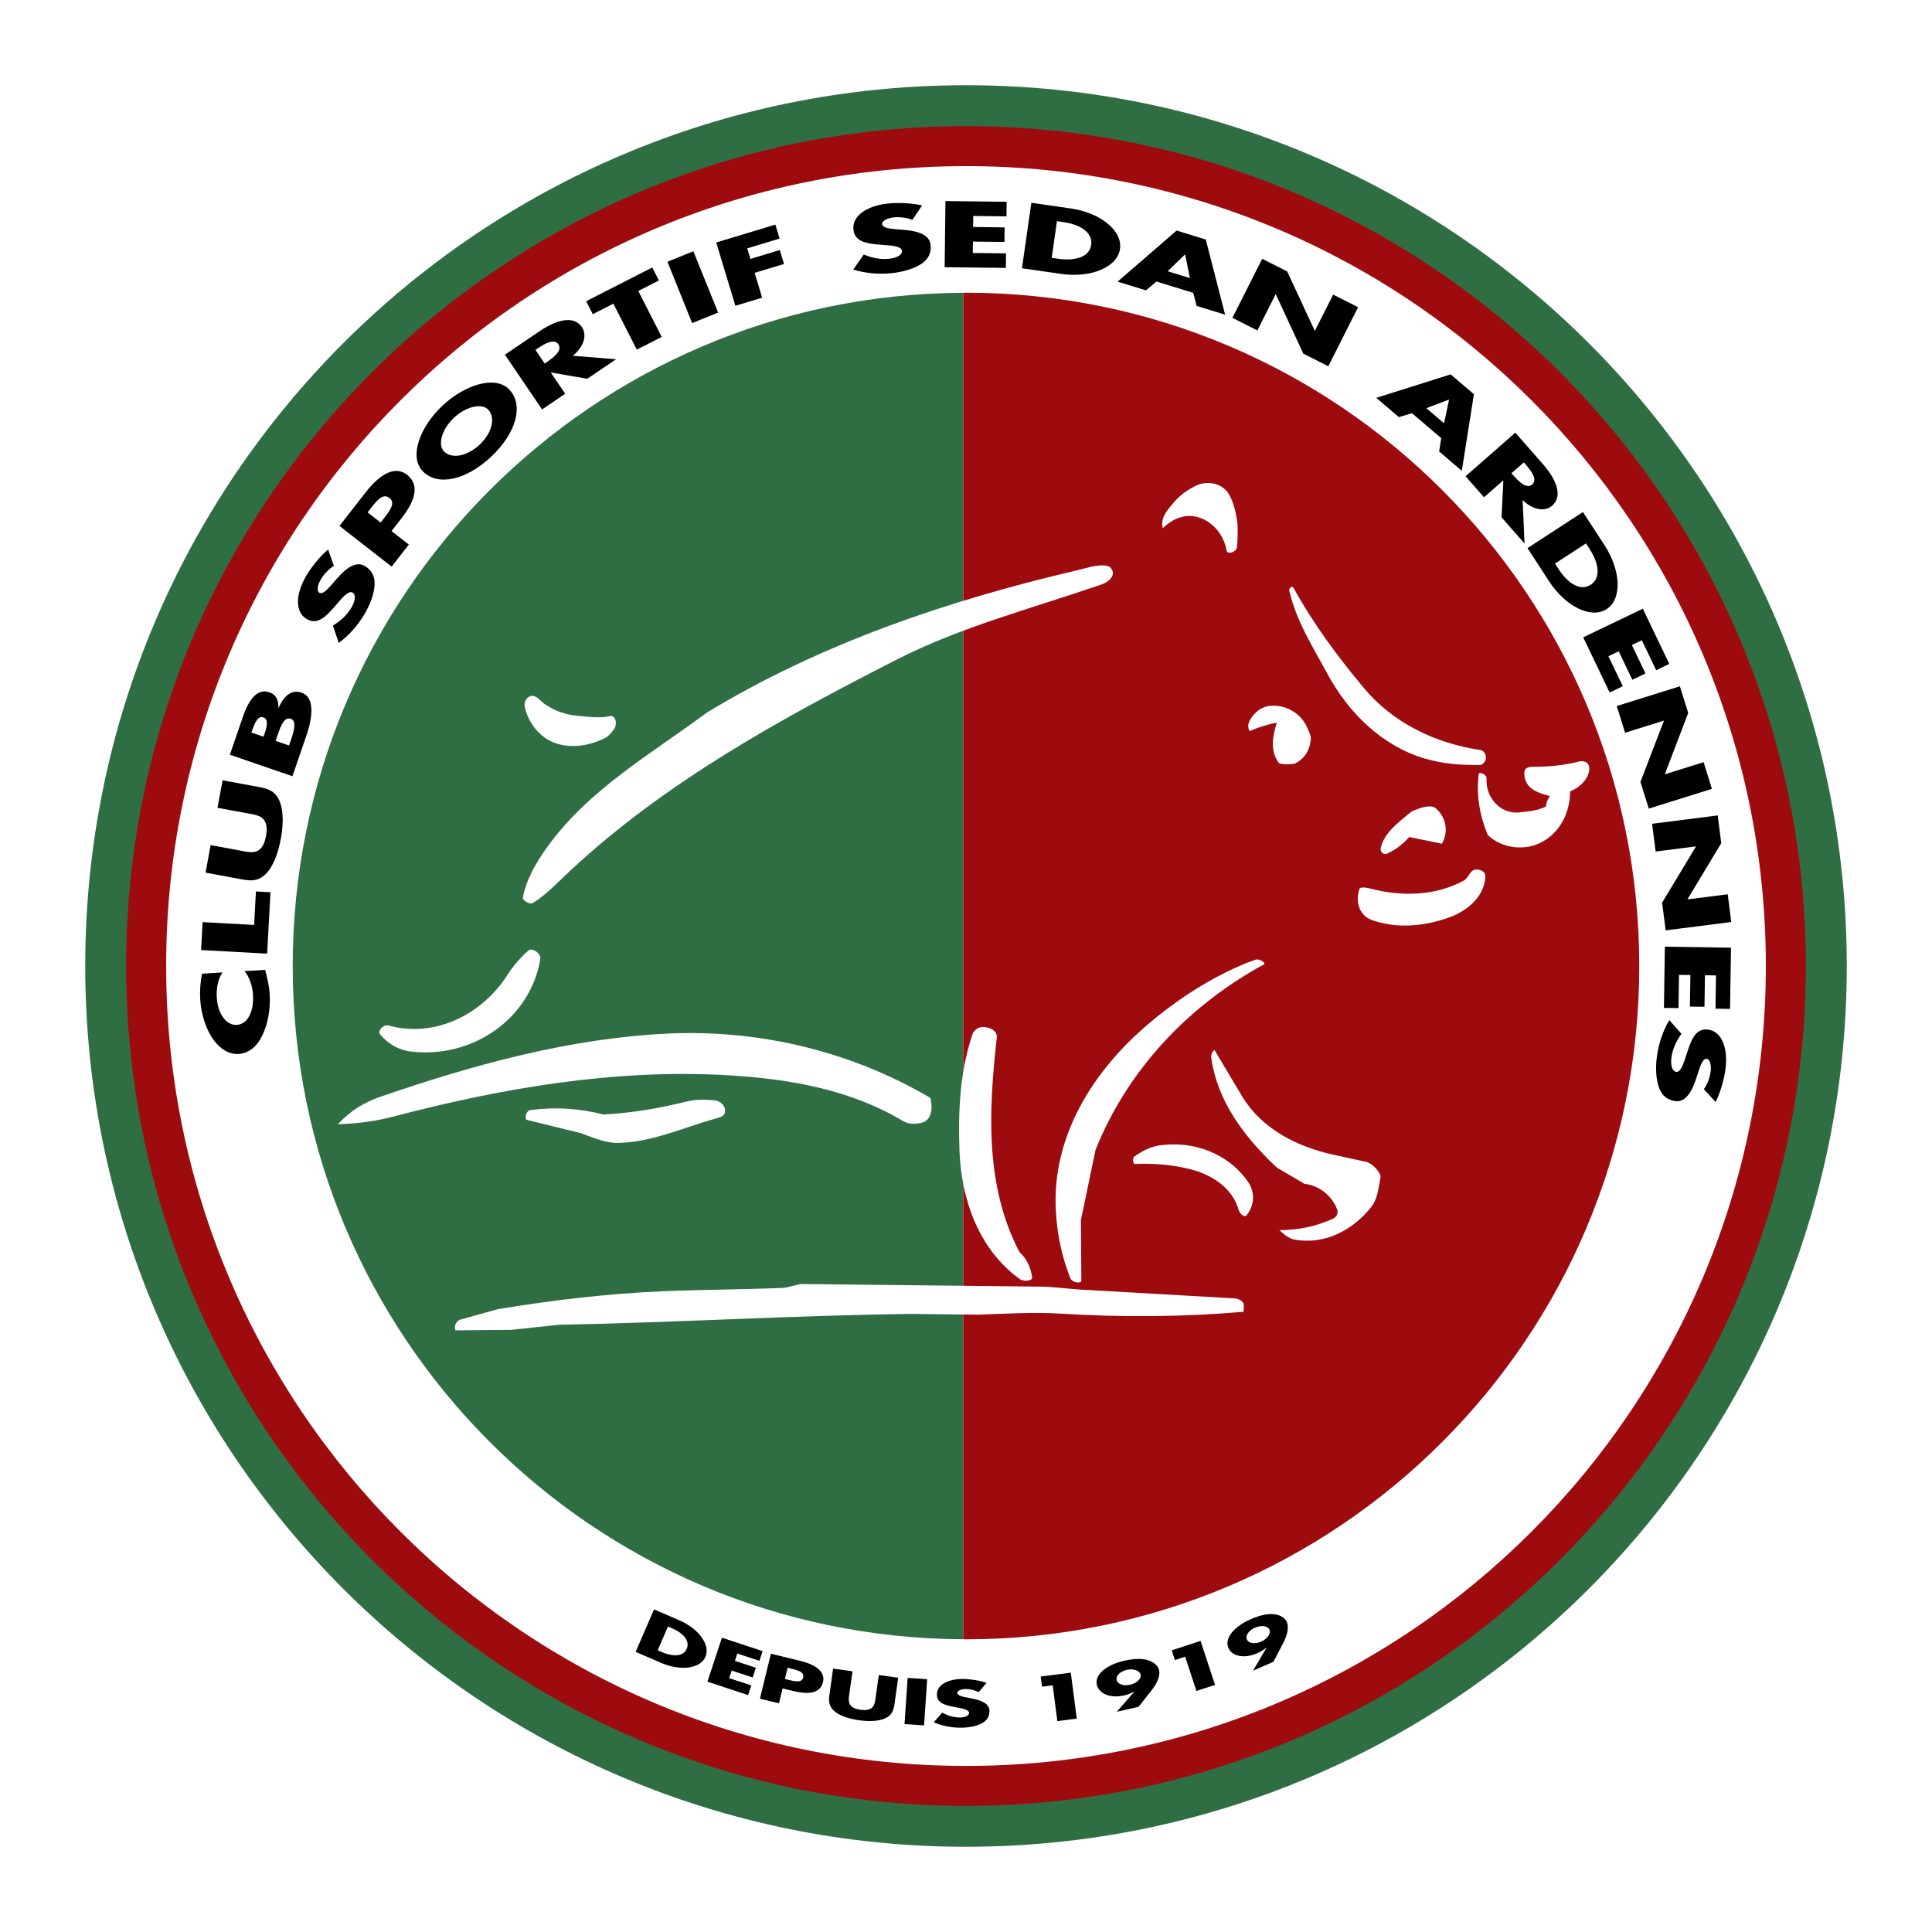 <?xml version="1.0" encoding="utf-8"?>
<!-- Generator: Adobe Illustrator 13.0.0, SVG Export Plug-In . SVG Version: 6.00 Build 14948)  -->
<!DOCTYPE svg PUBLIC "-//W3C//DTD SVG 1.0//EN" "http://www.w3.org/TR/2001/REC-SVG-20010904/DTD/svg10.dtd">
<svg version="1.0" id="Layer_1" xmlns="http://www.w3.org/2000/svg" xmlns:xlink="http://www.w3.org/1999/xlink" x="0px" y="0px"
	 width="192.756px" height="192.756px" viewBox="0 0 192.756 192.756" enable-background="new 0 0 192.756 192.756"
	 xml:space="preserve">
<g>
	<polygon fill-rule="evenodd" clip-rule="evenodd" fill="#FFFFFF" points="0,0 192.756,0 192.756,192.756 0,192.756 0,0 	"/>
	<path fill-rule="evenodd" clip-rule="evenodd" fill="#2F6D42" d="M184.252,96.377c0,48.531-39.338,87.875-87.875,87.875
		c-48.528,0-87.873-39.344-87.873-87.875c0-48.53,39.345-87.874,87.873-87.874C144.914,8.504,184.252,47.847,184.252,96.377
		L184.252,96.377z"/>
	<path fill-rule="evenodd" clip-rule="evenodd" fill="#9E0B0F" d="M180.17,96.378c0,46.278-37.513,83.796-83.792,83.796
		c-46.275,0-83.792-37.518-83.792-83.796c0-46.276,37.517-83.793,83.792-83.793C142.657,12.584,180.17,50.102,180.17,96.378
		L180.17,96.378z"/>
	<path fill-rule="evenodd" clip-rule="evenodd" fill="#FFFFFF" d="M176.179,96.378c0,44.075-35.726,79.808-79.801,79.808
		c-44.073,0-79.802-35.732-79.802-79.808c0-44.073,35.729-79.804,79.802-79.804C140.453,16.574,176.179,52.305,176.179,96.378
		L176.179,96.378z"/>
	<path fill-rule="evenodd" clip-rule="evenodd" d="M22.206,97.02c-0.438,0.598-0.635,1.535-0.578,2.488
		c0.103,1.703,0.975,2.807,1.998,2.746c1.04-0.061,1.72-1.273,1.616-3.006c-0.054-0.908-0.38-1.803-0.844-2.361l2.055-0.123
		c0.229,0.914,0.4,1.574,0.453,2.439c0.089,1.494-0.174,2.936-0.728,4.08c-0.584,1.221-1.407,1.811-2.386,1.869
		c-0.9,0.057-1.799-0.447-2.506-1.43c-0.727-1.014-1.221-2.508-1.311-4.016c-0.054-0.895,0.019-1.727,0.179-2.562L22.206,97.02
		L22.206,97.02z"/>
	<polygon fill-rule="evenodd" clip-rule="evenodd" points="25.353,92.281 25.534,88.941 26.985,89.02 26.653,95.145 20.064,94.787 
		20.214,92.001 25.353,92.281 	"/>
	<path fill-rule="evenodd" clip-rule="evenodd" d="M22.208,77.851l3.648,0.673c0.835,0.155,1.651,0.362,2.085,1.529
		c0.371,0.979,0.304,2.401,0.077,3.633c-0.226,1.231-0.672,2.583-1.368,3.366c-0.822,0.933-1.658,0.836-2.493,0.684l-3.648-0.674
		l0.505-2.745l3.416,0.632c0.843,0.154,1.782,0.227,2.108-1.537c0.326-1.765-0.577-2.032-1.42-2.187l-3.417-0.631L22.208,77.851
		L22.208,77.851z"/>
	<path fill-rule="evenodd" clip-rule="evenodd" d="M25.083,73.088l0.065-0.189c0.246-0.713,0.561-1.524,1.131-1.328
		c0.531,0.183,0.355,0.936,0.116,1.636l-0.101,0.296L25.083,73.088L25.083,73.088z M27.5,73.918l0.092-0.271
		c0.296-0.861,0.669-2.192,1.424-1.934c0.687,0.235,0.208,1.546-0.06,2.328l-0.116,0.337L27.5,73.918l3.074-0.541
		c0.636-1.858,0.83-3.823-0.478-4.272c-0.87-0.299-1.686,0.113-2.301,1.529l-0.017-0.007c0.025-0.909-0.329-1.361-0.892-1.555
		c-1.192-0.409-2.037,0.654-2.657,2.458l-1.294,3.771l6.242,2.142l1.396-4.066L27.5,73.918L27.5,73.918z"/>
	<path fill-rule="evenodd" clip-rule="evenodd" d="M33.314,56.454c-0.486,0.308-0.97,0.783-1.317,1.372
		c-0.261,0.441-0.449,1.124-0.133,1.311c0.332,0.194,0.843-0.38,1.173-0.748l0.473-0.546c0.993-1.149,1.979-1.907,2.897-1.365
		c0.566,0.333,1.016,0.896,0.967,1.858c-0.049,0.946-0.462,2.008-1.012,2.94c-0.687,1.165-1.601,2.163-2.565,2.867l-0.583-1.732
		c0.678-0.41,1.362-0.964,1.846-1.786c0.333-0.564,0.514-1.267,0.113-1.503c-0.414-0.245-1.114,0.615-1.508,1.077
		c-1.154,1.353-1.98,2.205-3.08,1.555c-1.155-0.68-1.118-2.461-0.027-4.313c0.549-0.931,1.402-1.966,2.174-2.618L33.314,56.454
		L33.314,56.454z"/>
	<path fill-rule="evenodd" clip-rule="evenodd" d="M36.677,51.123l0.289-0.371c0.665-0.852,1.242-1.577,1.897-1.065
		c0.635,0.496,0.021,1.28-0.599,2.078l-0.289,0.371L36.677,51.123L36.677,51.123z M39.072,56.532l1.715-2.201l-1.724-1.345
		l0.972-1.246c1.498-1.919,1.8-3.416,0.572-4.375c-1.194-0.932-2.692-0.078-4.111,1.74l-2.627,3.366L39.072,56.532L39.072,56.532z"
		/>
	<path fill-rule="evenodd" clip-rule="evenodd" d="M45.305,41.667c1.218-1.137,2.783-1.462,3.404-0.797
		c0.777,0.832,0.346,2.373-0.871,3.509c-1.219,1.137-2.784,1.462-3.562,0.63C43.656,44.343,44.088,42.802,45.305,41.667
		L45.305,41.667z M44.171,40.45c-2.258,2.108-3.384,5.076-2.022,6.534c1.457,1.56,4.306,0.961,6.824-1.39
		c2.518-2.352,3.313-5.151,1.855-6.713C49.465,37.422,46.428,38.342,44.171,40.45L44.171,40.45z"/>
	<path fill-rule="evenodd" clip-rule="evenodd" d="M53.423,34.908l0.224-0.151c0.754-0.512,1.661-1,2.063-0.406
		c0.404,0.594-0.387,1.255-1.141,1.768l-0.225,0.151L53.423,34.908L53.423,34.908z M57.158,35.496
		c1.167-0.993,1.408-2.108,0.897-2.861c-0.789-1.167-2.47-0.779-4.226,0.412l-3.452,2.34l3.703,5.462l2.31-1.565l-1.425-2.101
		l0.024-0.016l3.604,0.623l2.875-1.948L57.158,35.496L57.158,35.496z"/>
	<polygon fill-rule="evenodd" clip-rule="evenodd" points="66.019,33.615 63.534,34.882 61.196,30.296 59.142,31.344 58.483,30.049 
		65.078,26.688 65.737,27.983 63.683,29.029 66.019,33.615 	"/>
	<polygon fill-rule="evenodd" clip-rule="evenodd" points="71.645,31.188 69.055,32.232 66.589,26.111 69.179,25.069 71.645,31.188 
			"/>
	<polygon fill-rule="evenodd" clip-rule="evenodd" points="74.551,24.777 74.87,25.832 77.799,24.946 78.22,26.337 75.29,27.222 
		76.04,29.702 73.369,30.509 71.458,24.193 77.36,22.41 77.78,23.801 74.551,24.777 	"/>
	<path fill-rule="evenodd" clip-rule="evenodd" d="M91.028,21.937c-0.536-0.208-1.206-0.315-1.885-0.245
		c-0.509,0.052-1.171,0.305-1.133,0.671c0.041,0.383,0.806,0.454,1.297,0.5l0.721,0.057c1.516,0.116,2.711,0.459,2.819,1.521
		c0.07,0.653-0.117,1.349-0.921,1.881c-0.791,0.521-1.89,0.82-2.966,0.931c-1.346,0.141-2.691-0.002-3.83-0.36l1.047-1.499
		c0.733,0.303,1.586,0.522,2.534,0.424c0.652-0.067,1.323-0.338,1.277-0.8c-0.051-0.478-1.158-0.532-1.762-0.574
		c-1.773-0.125-2.949-0.285-3.08-1.556c-0.138-1.332,1.315-2.362,3.453-2.583c1.077-0.112,2.416-0.038,3.397,0.194L91.028,21.937
		L91.028,21.937z"/>
	<polygon fill-rule="evenodd" clip-rule="evenodd" points="97.1,21.544 97.086,22.647 100.231,22.687 100.215,24.138 97.068,24.101 
		97.054,25.238 100.37,25.279 100.354,26.73 94.247,26.657 94.328,20.058 100.434,20.133 100.415,21.586 97.1,21.544 	"/>
	<path fill-rule="evenodd" clip-rule="evenodd" d="M105.452,22.068l0.65,0.093c1.774,0.254,2.935,1.094,2.766,2.263
		c-0.183,1.273-1.671,1.626-3.319,1.389l-0.62-0.089L105.452,22.068L105.452,22.068z M101.961,26.766l3.918,0.562
		c2.944,0.422,5.601-0.657,5.863-2.493c0.265-1.836-1.969-3.615-4.927-4.039l-3.918-0.562L101.961,26.766L101.961,26.766z"/>
	<path fill-rule="evenodd" clip-rule="evenodd" d="M118.716,27.744l-2.217-0.682l1.721-1.669l0.024,0.008L118.716,27.744
		L118.716,27.744z M119.054,29.219l0.33,1.301l2.845,0.875l-1.929-7.496l-2.912-0.896l-5.885,5.097l2.83,0.869l1.048-0.878
		L119.054,29.219L119.054,29.219z"/>
	<polygon fill-rule="evenodd" clip-rule="evenodd" points="125.93,25.82 128.42,27.077 131.164,32.982 131.191,32.995 
		133.008,29.394 135.498,30.651 132.524,36.542 130.033,35.285 127.295,29.372 127.27,29.358 125.448,32.969 122.958,31.71 
		125.93,25.82 	"/>
	<path fill-rule="evenodd" clip-rule="evenodd" d="M140.87,41.223l-1.305,0.392l-2.255-1.923l7.425-2.339l2.318,1.977l-1.209,7.644
		l-2.262-1.932l0.211-1.325L140.87,41.223L140.87,41.223z M144.569,39.893l-0.021-0.019l-2.24,0.851l1.766,1.505L144.569,39.893
		L144.569,39.893z"/>
	<path fill-rule="evenodd" clip-rule="evenodd" d="M152.035,46.13l0.178,0.204c0.602,0.685,1.198,1.526,0.659,1.999
		c-0.541,0.473-1.295-0.229-1.897-0.915l-0.177-0.204L152.035,46.13L152.035,46.13z M151.914,49.908
		c1.128,1.038,2.266,1.139,2.949,0.539c1.061-0.929,0.467-2.548-0.93-4.143l-2.748-3.137l-4.964,4.348l1.838,2.098l1.908-1.672
		l0.021,0.02l-0.177,3.653l2.291,2.614L151.914,49.908L151.914,49.908z"/>
	<path fill-rule="evenodd" clip-rule="evenodd" d="M158.234,54.216l0.357,0.549c0.978,1.502,1.112,2.927,0.121,3.572
		c-1.077,0.702-2.323-0.185-3.232-1.581l-0.341-0.526L158.234,54.216L158.234,54.216z M152.399,54.685l2.159,3.317
		c1.622,2.494,4.184,3.783,5.738,2.77c1.557-1.012,1.421-3.864-0.208-6.37l-2.159-3.316L152.399,54.685L152.399,54.685z"/>
	<polygon fill-rule="evenodd" clip-rule="evenodd" points="163.805,63.876 162.809,64.353 164.169,67.19 162.857,67.818 
		161.5,64.981 160.473,65.472 161.905,68.463 160.596,69.091 157.956,63.584 163.906,60.733 166.545,66.24 165.238,66.868 
		163.805,63.876 	"/>
	<polygon fill-rule="evenodd" clip-rule="evenodd" points="167.602,68.474 168.433,71.136 166.108,77.219 166.115,77.246 
		169.968,76.043 170.798,78.705 164.501,80.674 163.667,78.011 166.003,71.926 165.994,71.899 162.136,73.106 161.302,70.442 
		167.602,68.474 	"/>
	<polygon fill-rule="evenodd" clip-rule="evenodd" points="171.377,81.356 171.729,84.124 168.371,89.703 168.373,89.731 
		172.375,89.223 172.729,91.99 166.183,92.822 165.83,90.055 169.196,84.474 169.194,84.447 165.183,84.956 164.83,82.188 
		171.377,81.356 	"/>
	<polygon fill-rule="evenodd" clip-rule="evenodd" points="171.206,97.318 170.104,97.302 170.056,100.447 168.604,100.426 
		168.651,97.279 167.515,97.263 167.464,100.578 166.011,100.559 166.104,94.451 172.702,94.551 172.608,100.656 171.155,100.637 
		171.206,97.318 	"/>
	<path fill-rule="evenodd" clip-rule="evenodd" d="M169.995,108.67c0.329-0.473,0.588-1.1,0.678-1.779
		c0.068-0.504-0.025-1.207-0.39-1.256c-0.38-0.053-0.627,0.68-0.786,1.146l-0.224,0.686c-0.465,1.447-1.078,2.527-2.136,2.389
		c-0.651-0.086-1.285-0.426-1.615-1.334c-0.323-0.889-0.357-2.029-0.214-3.102c0.177-1.34,0.628-2.617,1.239-3.641l1.215,1.369
		c-0.465,0.639-0.877,1.418-1.002,2.363c-0.088,0.65,0.021,1.367,0.482,1.428c0.476,0.062,0.784-1,0.968-1.58
		c0.534-1.695,0.962-2.801,2.229-2.633c1.326,0.174,1.989,1.828,1.71,3.959c-0.145,1.072-0.526,2.357-0.98,3.262L169.995,108.67
		L169.995,108.67z"/>
	<path fill-rule="evenodd" clip-rule="evenodd" d="M65.254,160.568l2.543,1.102c1.92,0.832,3.101,2.443,2.584,3.635
		c-0.516,1.189-2.509,1.43-4.42,0.602l-2.542-1.1L65.254,160.568L65.254,160.568z M65.616,164.65l0.403,0.172
		c1.07,0.467,2.14,0.498,2.498-0.326c0.328-0.758-0.3-1.537-1.453-2.037l-0.421-0.182L65.616,164.65L65.616,164.65z"/>
	<polygon fill-rule="evenodd" clip-rule="evenodd" points="73.563,164.975 73.321,165.705 75.412,166.396 75.094,167.363 
		73.002,166.672 72.752,167.428 74.957,168.156 74.638,169.121 70.579,167.781 72.027,163.393 76.086,164.734 75.768,165.699 
		73.563,164.975 	"/>
	<path fill-rule="evenodd" clip-rule="evenodd" d="M76.911,164.992l2.906,0.705c1.568,0.381,2.544,1.094,2.294,2.123
		c-0.257,1.059-1.299,1.297-2.956,0.895l-1.076-0.262l-0.361,1.488l-1.898-0.461L76.911,164.992L76.911,164.992z M78.31,167.514
		l0.318,0.078c0.688,0.168,1.365,0.33,1.5-0.217c0.137-0.564-0.492-0.725-1.227-0.902l-0.321-0.078L78.31,167.514L78.31,167.514z"/>
	<path fill-rule="evenodd" clip-rule="evenodd" d="M87.678,167.117l-0.337,2.41c-0.085,0.592-0.245,1.232-1.488,1.057
		c-1.243-0.172-1.222-0.832-1.138-1.428l0.338-2.408l-1.933-0.271l-0.361,2.572c-0.084,0.59-0.125,1.178,0.552,1.725
		c0.568,0.461,1.527,0.734,2.395,0.854c0.868,0.123,1.864,0.125,2.54-0.16c0.801-0.34,0.922-0.916,1.005-1.504l0.361-2.574
		L87.678,167.117L87.678,167.117z"/>
	<polygon fill-rule="evenodd" clip-rule="evenodd" points="92.194,172.143 90.246,172.01 90.556,167.402 92.504,167.535 
		92.194,172.143 	"/>
	<path fill-rule="evenodd" clip-rule="evenodd" d="M97.644,168.828c-0.358-0.188-0.816-0.311-1.293-0.314
		c-0.359-0.002-0.838,0.125-0.84,0.383c-0.001,0.27,0.526,0.377,0.865,0.445l0.498,0.098c1.045,0.195,1.849,0.523,1.845,1.27
		c-0.002,0.461-0.183,0.932-0.784,1.24c-0.589,0.303-1.378,0.428-2.134,0.422c-0.947-0.004-1.873-0.203-2.638-0.539l0.842-0.965
		c0.488,0.268,1.063,0.482,1.731,0.486c0.459,0.002,0.948-0.133,0.95-0.459c0-0.338-0.765-0.459-1.184-0.533
		c-1.225-0.223-2.031-0.422-2.027-1.316c0.007-0.938,1.097-1.543,2.602-1.535c0.757,0.004,1.683,0.156,2.349,0.393L97.644,168.828
		L97.644,168.828z"/>
	<polygon fill-rule="evenodd" clip-rule="evenodd" points="103.962,168.281 103.83,167.27 106.833,166.881 107.428,171.463 
		105.491,171.715 105.028,168.143 103.962,168.281 	"/>
	<path fill-rule="evenodd" clip-rule="evenodd" d="M112.417,166.605c0.67-0.15,1.288,0.055,1.382,0.465
		c0.093,0.412-0.377,0.865-1.047,1.018c-0.67,0.15-1.251-0.062-1.345-0.477C111.313,167.199,111.745,166.758,112.417,166.605
		L112.417,166.605z M113.588,170.291l1.279-1.613c0.516-0.66,0.918-1.41,0.771-2.062c-0.108-0.471-0.604-0.859-1.263-1.02
		c-0.63-0.152-1.469-0.076-2.18,0.088c-1.67,0.377-3.012,1.309-2.762,2.414c0.189,0.832,1.274,1.383,2.712,1.057
		c0.39-0.088,0.688-0.207,0.999-0.369l0.021,0.006l-1.744,1.99L113.588,170.291L113.588,170.291z"/>
	<polygon fill-rule="evenodd" clip-rule="evenodd" points="118.242,165.287 119.367,168.707 121.224,168.1 119.78,163.711 
		116.903,164.656 117.221,165.623 118.242,165.287 	"/>
	<path fill-rule="evenodd" clip-rule="evenodd" d="M125.015,166.684l1.341-2.281l-0.023-0.006c-0.272,0.221-0.547,0.395-0.911,0.551
		c-1.353,0.592-2.521,0.254-2.862-0.525c-0.453-1.041,0.69-2.207,2.26-2.893c0.667-0.291,1.478-0.525,2.123-0.492
		c0.677,0.033,1.239,0.322,1.434,0.764c0.266,0.613,0.011,1.426-0.373,2.166l-0.951,1.828L125.015,166.684L125.015,166.684z
		 M124.407,163.574c0.168,0.387,0.779,0.488,1.408,0.215c0.632-0.277,1.007-0.811,0.839-1.195c-0.169-0.389-0.816-0.475-1.448-0.199
		C124.578,162.668,124.237,163.186,124.407,163.574L124.407,163.574z"/>
	<path fill-rule="evenodd" clip-rule="evenodd" fill="#2F6D42" d="M29.204,96.38c0,37.01,29.929,67.022,66.9,67.168V29.211
		C59.132,29.359,29.204,59.372,29.204,96.38L29.204,96.38z"/>
	<path fill-rule="evenodd" clip-rule="evenodd" fill="#9E0B0F" d="M96.377,29.205c-0.091,0-0.183,0.007-0.273,0.007v134.337
		c0.091,0,0.182,0.006,0.273,0.006c37.1,0,67.173-30.074,67.173-67.174C163.551,59.28,133.478,29.205,96.377,29.205L96.377,29.205z"
		/>
	<path fill-rule="evenodd" clip-rule="evenodd" fill="#FFFFFF" d="M108.285,56.688c0.736-0.188,1.521-0.387,2.244-0.216
		c0.354,0.091,0.588,0.59,0.481,0.891c-0.241,0.686-1.001,0.911-1.344,1.029c-6.979,2.389-13.886,4.189-20.216,7.423
		c-11.533,5.883-23,12.162-32.521,21.018c-1.247,1.158-2.404,2.419-3.758,3.256c-0.316,0.193-1.05-0.273-1.007-0.515
		c0.345-1.864,1.32-3.51,2.43-5.058c4.134-5.765,10.367-9.285,15.944-13.433c11.318-6.855,23.903-11.13,36.74-14.143
		C107.479,56.898,108.089,56.742,108.285,56.688L108.285,56.688z"/>
	<path fill-rule="evenodd" clip-rule="evenodd" fill="#FFFFFF" d="M80.043,128.109l24.243,0.262
		c1.494,0.086,3.015,0.301,4.537,0.348l14.368,0.824c0.338,0.016,0.72,0.211,0.871,0.492c0.083,0.145,0,0.707,0,0.844
		c-6.076,0.521-12.186,0.561-18.269,0.18c-2.7-0.16-5.4,0.006-8.099,0.104l-6.8-0.072c-11.72,0.145-23.428,0.863-35.147,1.082
		l-4.738,0.506l-5.561,0.051c-0.166-0.352,0.021-0.951,0.509-1.078l3.716-1.037c5.438-0.9,10.939-1.549,16.459-1.787
		c4-0.168,8.032-0.168,12.044-0.34C78.557,128.471,79.674,128.098,80.043,128.109L80.043,128.109z"/>
	<path fill-rule="evenodd" clip-rule="evenodd" fill="#FFFFFF" d="M66.734,103.117c9.154-0.41,18.277,1.818,26.087,6.42
		c0.265,1.041,0.146,2.264-0.928,2.498c-0.611,0.133-1.258,0.133-1.8-0.189c-5.247-3.143-11.32-4.195-17.314-4.559
		c-11.359-0.68-22.645,1.254-33.623,4.135c-1.695,0.443-3.439,0.68-5.438,0.744c1.231-1.361,2.678-2.209,4.236-2.746
		C47.287,106.213,56.866,103.566,66.734,103.117L66.734,103.117z"/>
	<path fill-rule="evenodd" clip-rule="evenodd" fill="#FFFFFF" d="M125.154,95.784c0.467-0.232,1.181,0.308,0.961,0.426
		c-7.575,4.126-13.618,10.538-16.81,18.503l-1.461,7.002l0.042,6.037c0,0.365-0.924,0.213-1.101-0.23
		c-0.849-2.137-1.313-4.402-1.441-6.693c-0.421-7.402,3.663-13.918,9.129-18.582c3.003-2.559,6.337-4.727,9.987-6.207
		C124.591,95.981,125.021,95.854,125.154,95.784L125.154,95.784z"/>
	<path fill-rule="evenodd" clip-rule="evenodd" fill="#FFFFFF" d="M97.607,102.561c0.726-0.283,1.938,0.133,1.844,0.961
		c-0.788,7.033-1.243,14.705,2.259,21.395c0.753,0.68,1.117,1.551,1.267,2.514c0.053,0.359-0.818,0.484-1.262,0.164
		c-4.064-2.965-5.793-7.881-5.986-12.746c-0.158-4.029,0.066-8.08,1.311-11.709C97.16,102.83,97.525,102.602,97.607,102.561
		L97.607,102.561z"/>
	<path fill-rule="evenodd" clip-rule="evenodd" fill="#FFFFFF" d="M121.171,104.758l2.832,4.756c2.001,3.186,5.468,4.918,9.05,5.697
		l3.252,0.711c0.606,0.127,1.507,1.102,1.427,1.533c-0.198,1.033-0.279,2.16-0.922,2.965c-1.804,2.285-4.649,3.82-7.675,3.248
		c-0.482-0.094-0.906-0.398-1.494-0.938c2.005-0.004,3.77-0.408,5.39-1.16c0.357-0.166,0.513-0.59,0.363-0.957
		c-0.563-1.389-1.849-2.359-3.236-2.498l-2.774-1.629c-3.203-3.008-5.925-6.584-6.533-10.934
		C120.811,105.242,120.915,104.932,121.171,104.758L121.171,104.758z"/>
	<path fill-rule="evenodd" clip-rule="evenodd" fill="#FFFFFF" d="M128.63,58.929c-0.053-0.244,0.287-0.542,0.439-0.255
		c1.967,3.578,4.414,6.868,7.016,9.984c2.899,3.47,7.128,5.514,11.595,6.166c0.425,0.059,0.701,0.603,0.514,1.047
		c-0.071,0.169-0.302,0.443-0.471,0.445c-1.907,0.037-3.792-0.102-5.587-0.641c-4.271-1.277-7.581-4.536-9.695-8.439
		C131.004,64.575,129.327,61.969,128.63,58.929L128.63,58.929z"/>
	<path fill-rule="evenodd" clip-rule="evenodd" fill="#FFFFFF" d="M52.738,94.812c0.307-0.271,1.278,0.264,1.169,0.901
		c-1.031,5.976-6.799,9.937-12.943,9.195c-1.233-0.152-2.305-0.811-3.032-1.695c-0.314-0.383,0.349-1.033,0.814-0.904
		c4.639,1.285,9.326-1.082,11.849-4.992C51.188,96.387,51.902,95.551,52.738,94.812L52.738,94.812z"/>
	<path fill-rule="evenodd" clip-rule="evenodd" fill="#FFFFFF" d="M157.502,75.986c0.408-0.106,1.058-0.025,1.06,0.68
		c0.007,0.946-0.875,1.878-1.907,2.282c-0.02,2.119-0.984,4.01-2.691,4.993c-1.866,1.071-4.236,0.645-5.533-0.641
		c-0.866-2.113-1.139-4.055-0.896-6.075c0.024-0.258,0.809,0.02,0.781,0.466c-0.115,1.856,1.373,3.594,3.323,3.36
		c0.869-0.106,1.764-0.164,2.603-0.588c0.007-0.309,0.141-0.696,0.401-1.037c-0.742-0.2-1.521-0.417-2.043-0.934
		c-0.398-0.39-0.569-1.031-0.505-1.493c0.068-0.509,0.624-0.497,0.975-0.497C154.586,76.503,156.054,76.351,157.502,75.986
		L157.502,75.986z"/>
	<path fill-rule="evenodd" clip-rule="evenodd" fill="#FFFFFF" d="M68.536,109.891c0.887-0.215,1.807-0.197,2.726-0.113
		c0.607,0.057,1.143,0.535,1.077,1.152c-0.04,0.475-0.586,0.562-1.085,0.709c-3.086,0.869-6.119,2.273-9.426,2.387
		c-1.358,0.062-2.632-0.52-3.897-0.975l-5.345-1.316c-0.319-0.088-0.068-0.93,0.3-0.984c2.505-0.33,5.041-0.16,7.298,0.443
		C63.156,111.039,65.865,110.551,68.536,109.891L68.536,109.891z"/>
	<path fill-rule="evenodd" clip-rule="evenodd" fill="#FFFFFF" d="M146.786,86.979c0.383-0.446,1.466-0.211,1.409,0.507
		c-0.116,1.959-1.78,3.419-3.711,4.082c-2.466,0.859-5.145,1.105-7.613,0.222c-1.16-0.407-1.71-1.717-1.235-3.119
		c0.054-0.17,0.583-0.15,1.016-0.033c3.137,0.82,6.489,0.786,9.386-0.777C146.371,87.675,146.543,87.258,146.786,86.979
		L146.786,86.979z"/>
	<path fill-rule="evenodd" clip-rule="evenodd" fill="#FFFFFF" d="M115.685,114.277c3.38-0.49,6.888,0.797,8.853,3.67
		c0.718,1.053,0.597,2.391-0.179,3.309c-0.206,0.262-0.677-0.178-0.774-0.537c-0.636-2.205-2.64-3.484-4.724-4.039
		c-1.817-0.479-3.712-0.631-5.647-0.549c-0.13,0.004-0.315-0.533-0.023-0.75C113.862,114.895,114.723,114.416,115.685,114.277
		L115.685,114.277z"/>
	<path fill-rule="evenodd" clip-rule="evenodd" fill="#FFFFFF" d="M53,69.434c0.49-0.112,0.943,0.524,1.276,0.761
		c1.071,0.756,2.176,1.11,3.328,1.219c1.127,0.108,2.297,0.253,3.216,0.038c0.644-0.158,0.784,0.854,0.441,1.305
		c-0.277,0.36-0.545,0.703-0.929,0.892c-1.484,0.735-3.198,1.029-4.768,0.546c-1.595-0.49-2.734-1.889-3.182-3.503
		C52.241,70.188,52.417,69.568,53,69.434L53,69.434z"/>
	<path fill-rule="evenodd" clip-rule="evenodd" fill="#FFFFFF" d="M119.263,48.484c1.231-0.616,2.792-0.265,3.418,0.952
		c0.438,0.823,0.637,1.76,0.769,2.689c0.066,0.498,0.034,2.024-0.052,2.512c-0.093,0.474-0.953,0.716-1.021,0.285
		c-0.272-1.611-1.51-3.1-3.192-3.4c-1.124-0.203-2.262,0.282-3.173,1.176c-0.271-1.069,0.473-1.793,1.01-2.464
		C117.625,49.48,118.408,48.911,119.263,48.484L119.263,48.484z"/>
	<path fill-rule="evenodd" clip-rule="evenodd" fill="#FFFFFF" d="M126.731,70.422c1.541-0.134,3.006,0.707,3.662,2.104
		c0.196,0.424,0.411,0.895,0.388,1.195c-0.08,1.101-0.615,1.959-1.546,2.44c-0.202,0.105-1.503,0.151-1.649-0.051
		c-0.813-1.092-0.693-2.483-0.193-4.018c-1.158,0.243-1.946,0.505-2.712,0.854c-0.249-0.418-0.138-0.837,0.07-1.183
		C125.193,71.036,125.886,70.493,126.731,70.422L126.731,70.422z"/>
	<path fill-rule="evenodd" clip-rule="evenodd" fill="#FFFFFF" d="M141.048,80.86c0.719-0.28,1.734-0.645,2.237-0.187
		c0.953,0.86,1.282,2.24,0.575,3.507l-3.271-0.672c-0.617,0.72-1.354,1.271-2.183,1.649c-0.399,0.182-0.746-0.185-0.642-0.599
		c0.396-1.542,1.751-2.477,2.901-3.462C140.74,81.037,140.962,80.893,141.048,80.86L141.048,80.86z"/>
</g>
</svg>
